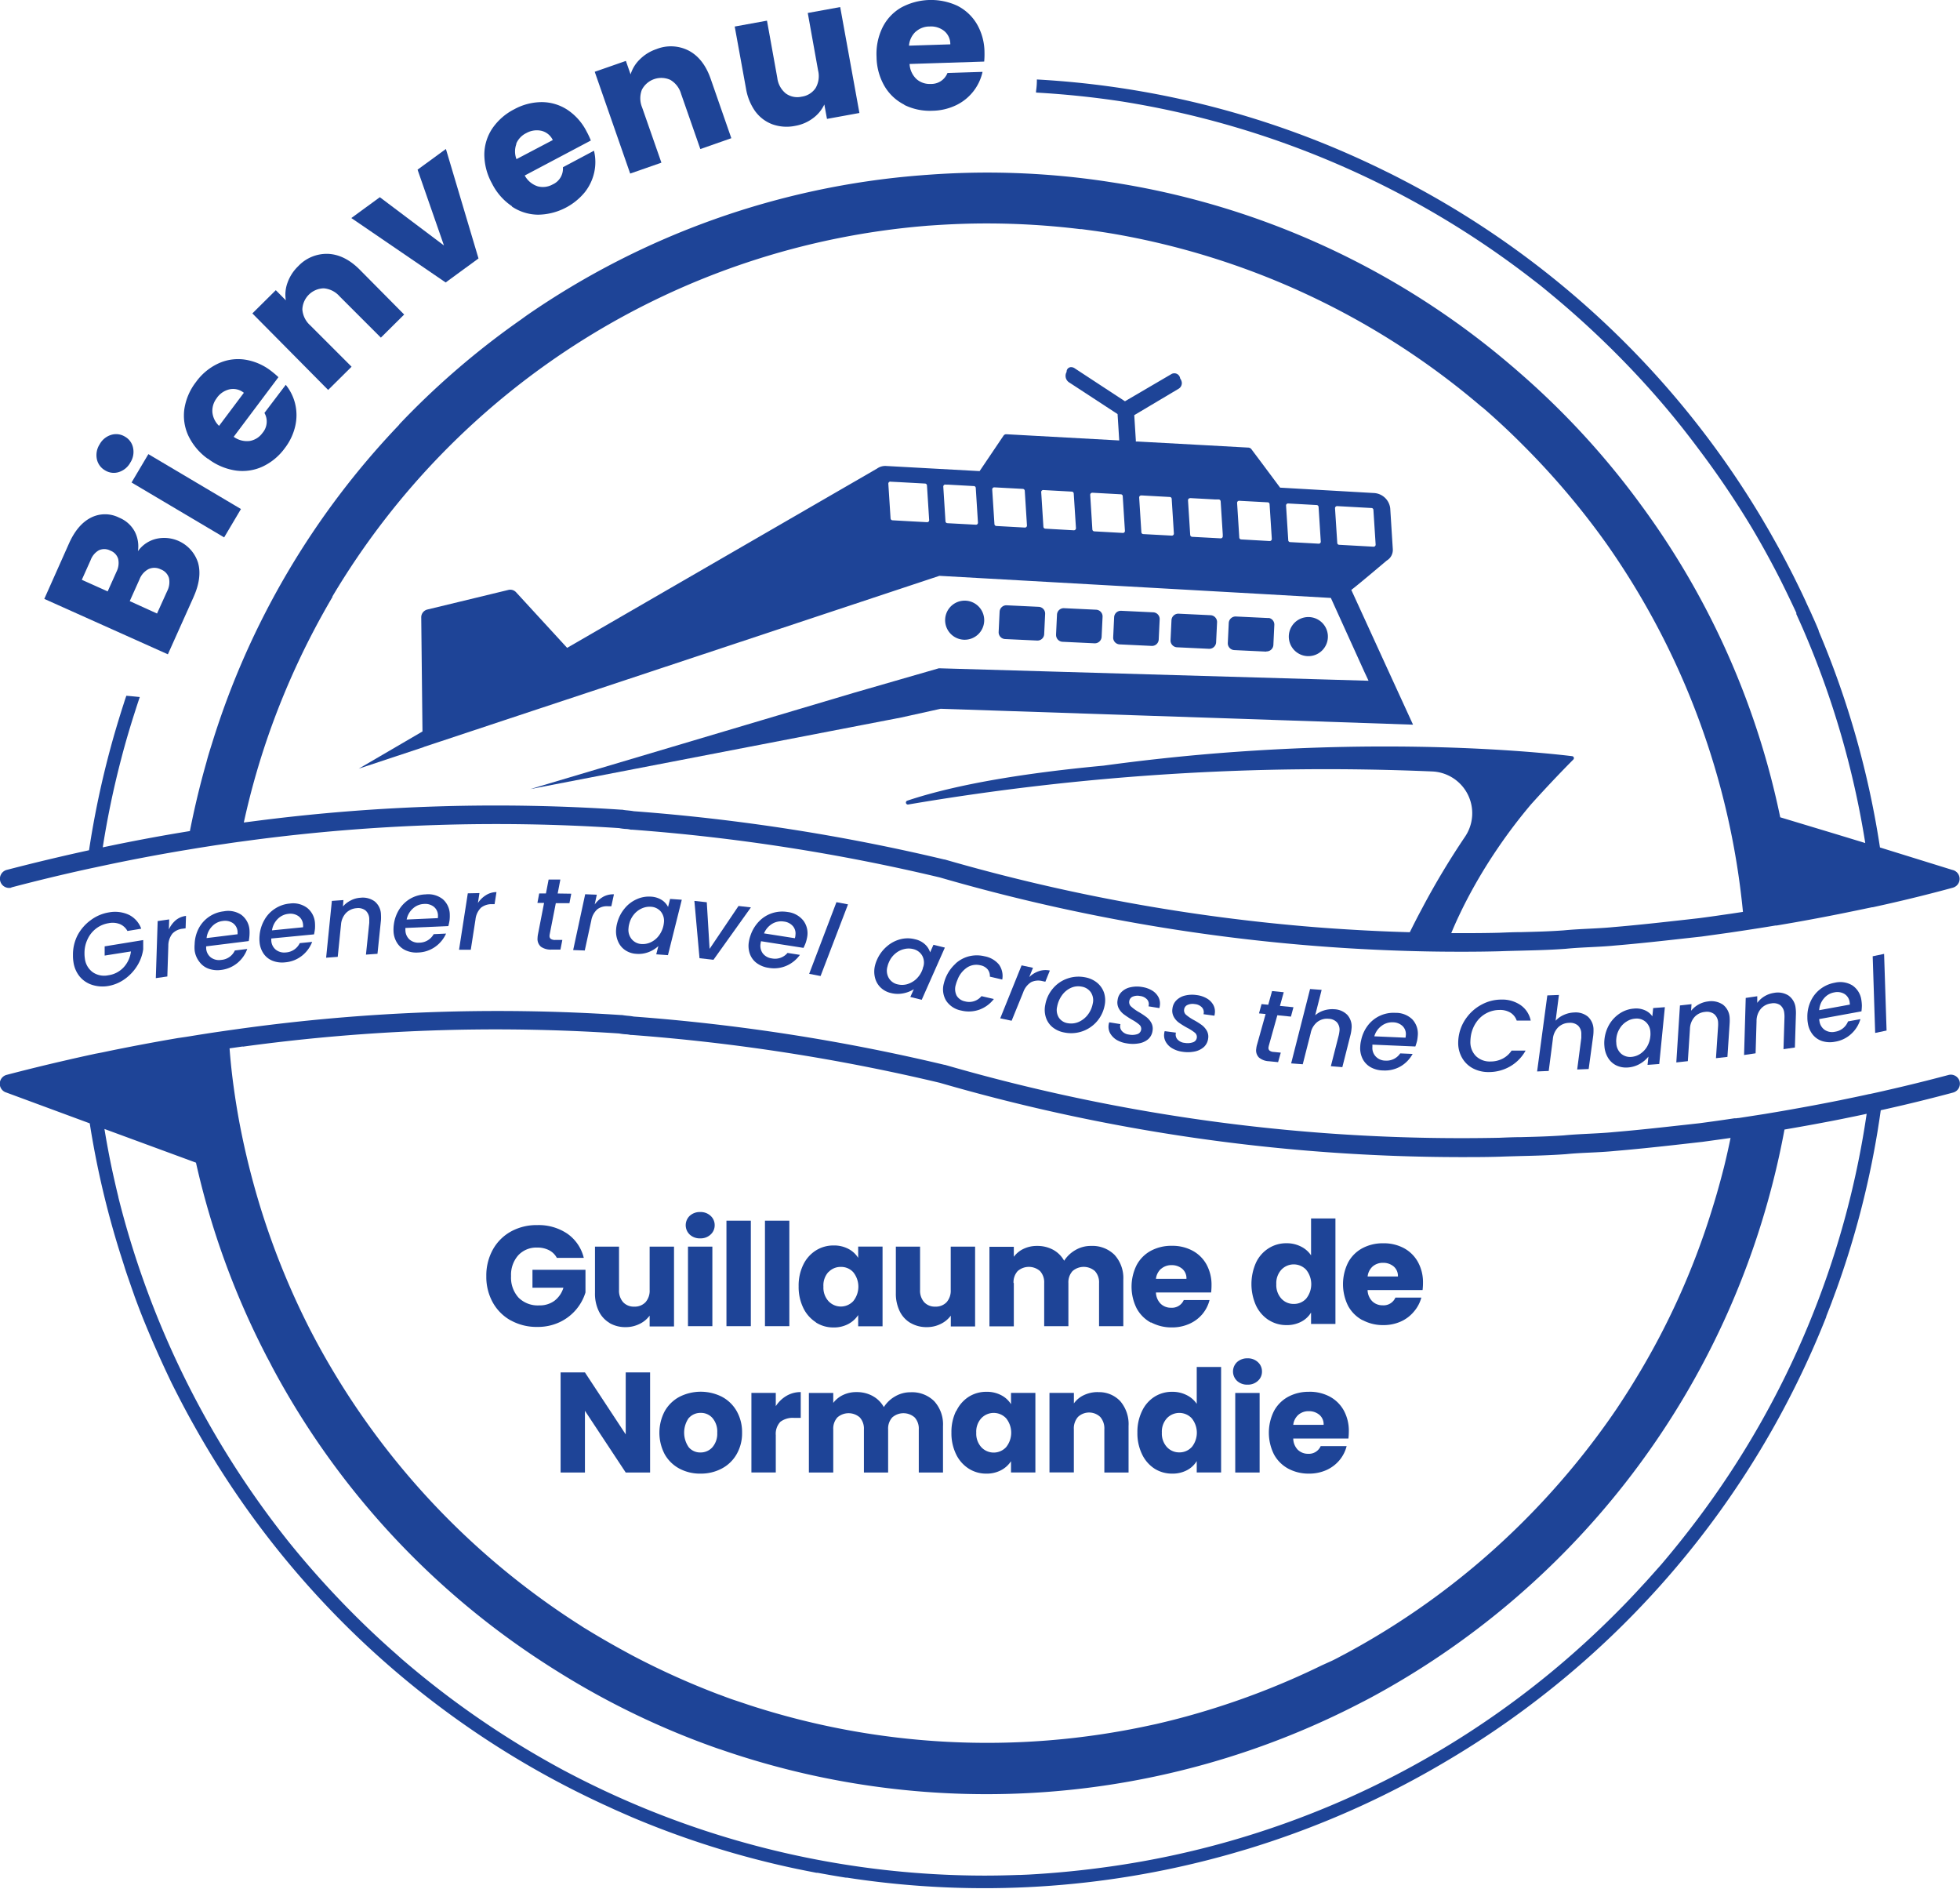 <svg xmlns="http://www.w3.org/2000/svg" viewBox="0 0 474.37 457.07"><defs><style>.cls-1{fill:#1e4497;}.cls-2{fill:#21409a;}</style></defs><title>GdN_Dark</title><g id="Layer_1" data-name="Layer 1"><g id="Layer_1-2" data-name="Layer 1-2"><path class="cls-1" d="M474.29,261.7a2.21,2.21,0,0,0-1.37-1.51,2.14,2.14,0,0,0-1.35-.06c-4.93,1.31-9.91,2.55-15,3.7l-.68.16h0c-1.12.26-2.24.5-3.37.75a.45.45,0,0,0-.11,0l-.8.18c-1.83.4-3.67.78-5.53,1.16l-.69.15-.51.1q-6,1.2-12.25,2.29h0l-1.19.21-1.29.22-3.1.52-4.69.73-1.56.24-.15,0-.46.07-.33,0h-.11c-2.77.42-5.57.81-8.42,1.19l-3.24.36-1.38.15c-5.47.61-10.69,1.18-16.2,1.64h0c-1.92.19-3.94.29-5.9.39s-4.08.2-6.1.4c-3.5.25-6.86.34-10.41.43-1.71,0-3.47.08-5.24.15a449.3,449.3,0,0,1-134.21-17.66l-.11,0a476.36,476.36,0,0,0-75.15-11.67,15.33,15.33,0,0,0-1.55-.2c-.45-.05-.88-.09-1.27-.17l-.14,0h-.15A454.76,454.76,0,0,0,57.64,249l-2.37.33h0l-1.52.22-.69.1c-2.34.34-4.68.71-7,1.09l-1,.16L43,251.2h0l-2.32.4q-6.82,1.2-13.65,2.59l-2.4.5L23,255h0l-.85.19-.48.1-1.82.4h0c-1,.23-2.08.46-3.12.71q-7.58,1.72-15.13,3.7a2.22,2.22,0,0,0-1.58,2.71,2.25,2.25,0,0,0,1.27,1.48l.21.07h0l20.22,7.47A216.42,216.42,0,0,0,29,303c.08.27.17.54.26.81.33,1.06.68,2.11,1,3.17.2.62.41,1.24.62,1.85l.73,2.1c.34,1,.68,1.92,1,2.87.14.36.27.73.41,1.1.47,1.26.95,2.52,1.45,3.77l.09.23q3,7.42,6.44,14.64h0c.23.49.47,1,.71,1.47l.47.94.51,1c1.42,2.79,2.86,5.49,4.28,8a218,218,0,0,0,97.46,90.94l1.51.71.17.08.52.23,2.17,1,1.95.86.48.21,1.67.73a217.08,217.08,0,0,0,40.16,12.57l.94.19,1.39.28,2.2.43.3,0q3.42.64,6.84,1.18l.29,0,2,.3a218.23,218.23,0,0,0,88.68-5.45l1.49-.41,1.3-.37,2.66-.78.78-.23a220.31,220.31,0,0,0,21.55-7.81,216.68,216.68,0,0,0,22.77-11.23l.47-.27c1.05-.6,2.09-1.2,3.13-1.82A218.06,218.06,0,0,0,442,318.65a.56.56,0,0,0,0-.12c.45-1.14.9-2.27,1.33-3.42.09-.26.18-.51.28-.76l.32-.87c.19-.54.4-1.07.59-1.6h0a216.4,216.4,0,0,0,9.78-37.42c.08-.47.16-.93.23-1.4.11-.73.23-1.45.34-2.18s.22-1.48.32-2.22h0l1.24-.28c5.52-1.23,10.93-2.57,16.27-4a2.22,2.22,0,0,0,1.57-2.71Zm-415.5-8.43a451,451,0,0,1,91.05-3.19,15.15,15.15,0,0,0,1.54.2c.45,0,.88.09,1.26.16l.15,0h.14a474.18,474.18,0,0,1,74.53,11.58A454.44,454.44,0,0,0,353.33,280c3.21,0,6.42,0,9.62-.1h0c1.74-.07,3.51-.11,5.2-.16,3.46-.08,7-.18,10.66-.44h.06c1.92-.2,3.94-.3,5.9-.39s4.09-.2,6.11-.4c4.73-.4,9.24-.87,13.86-1.38l3.82-.43,3.26-.37h.05l4.85-.67,1.34-.19.78-.11h0q-.64,3.14-1.39,6.24c-.05.22-.11.44-.16.66s-.12.48-.19.73q-.75,2.94-1.59,5.86-.62,2.13-1.29,4.26h0A181.36,181.36,0,0,1,395.68,334l0,0q-1.18,1.95-2.41,3.85c-.72,1.12-1.44,2.22-2.18,3.32l-.21.3c-.49.73-1,1.45-1.51,2.18a187.33,187.33,0,0,1-20.51,24.35,184.43,184.43,0,0,1-43.36,32.25l-.33.17c-.92.49-1.85,1-2.78,1.44L319.87,403l-.43.21a186.41,186.41,0,0,1-26.12,10.32q-6.39,2-12.85,3.5l-.59.14-1.68.36a185.74,185.74,0,0,1-97.07-5l-.61-.21c-1-.33-2-.67-3-1s-2.24-.81-3.36-1.23l-.27-.09a188.06,188.06,0,0,1-20.74-9.35c-3.73-2-7.36-4.05-10.92-6.23-.48-.3-1-.58-1.43-.89l-.69-.44a185.91,185.91,0,0,1-63.62-68.6c-.44-.83-.88-1.66-1.31-2.49l-.06-.11a185.82,185.82,0,0,1-12-29.43,189.86,189.86,0,0,1-5.15-20.68q-.81-4.33-1.41-8.71c-.43-3.11-.77-6.24-1-9.39l3.18-.45Zm393,16.18a215.06,215.06,0,0,1-40.69,97.82q-4.35,5.81-9,11.27l-.15.17L400,380.9l-1.61,1.8-.93,1q-3.19,3.5-6.55,6.85-6.65,6.65-13.74,12.63c-.91.76-1.81,1.52-2.73,2.26l-.39.32A215,215,0,0,1,269,451.62q-10.1,1.45-20.18,2l-1.89.08-.38,0c-2.75.1-5.51.16-8.28.16a217,217,0,0,1-101.45-25.27l-.14-.07-1.13-.61a219.13,219.13,0,0,1-26.67-17.1q-5.56-4.17-10.8-8.64l-.89-.76L96,400.34q-5.33-4.66-10.38-9.72a221.87,221.87,0,0,1-15.55-17.28,219.07,219.07,0,0,1-41.42-83.6s0-.06,0-.09c-.32-1.27-.61-2.54-.9-3.81s-.61-2.71-.89-4.07c-.58-2.83-1.11-5.7-1.58-8.58h0l16.31,6,5.84,2.15a193.89,193.89,0,0,0,16.74,46.18c.07.12.13.25.19.38.48.92,1,1.84,1.45,2.76a194.17,194.17,0,0,0,65.91,71.75c1,.65,2,1.29,3,1.91l0,0a193.42,193.42,0,0,0,39.39,18.93l.06,0,1.18.41a196.7,196.7,0,0,0,154-11.61l1-.51,1.42-.75A196.67,196.67,0,0,0,429,286.42q1.67-6.5,2.89-13.09h0l.51-.09c2.31-.4,4.59-.8,6.86-1.22l3.3-.62c1.85-.35,3.68-.72,5.51-1.1,1.15-.23,2.29-.47,3.43-.72l.32-.07h0Z"/><path class="cls-1" d="M2.79,214.73q9.07-2.39,18.17-4.39l1.2-.26,1-.21,1.11-.24h0l3.22-.68q6.54-1.35,13.09-2.51c1.54-.27,3.09-.54,4.63-.79h0l2.71-.45,2.47-.39,1.86-.29,2.21-.32c1.21-.18,2.42-.36,3.64-.52h0l3.28-.44a451.33,451.33,0,0,1,88.48-2.85,12.77,12.77,0,0,0,1.54.2c.45,0,.88.09,1.26.17l.15,0,.14,0a472.14,472.14,0,0,1,74.53,11.57A454.81,454.81,0,0,0,344.14,230.2c3.05.07,6.12.1,9.17.1h.94q4.35,0,8.69-.11h0c1.74-.07,3.5-.11,5.2-.15,3.46-.09,7-.17,10.66-.44h.06c1.92-.2,3.94-.3,5.9-.4s4.09-.2,6.11-.4c6-.5,11.68-1.14,17.67-1.81l3.27-.36h0l5.75-.8.86-.12,3.75-.56c2.55-.39,5.08-.78,7.57-1.2l.27,0,.35-.06,2.28-.39,1.74-.3q7.06-1.25,13.88-2.66c1.62-.33,3.23-.67,4.82-1l.17,0h0l3.28-.73h0q8.17-1.84,16.1-4l.2-.07a2.21,2.21,0,0,0-.33-4.24L455,205.07a217.77,217.77,0,0,0-14.83-52.36s0,0,0-.05a.3.3,0,0,1,0-.1c-.5-1.19-1-2.37-1.55-3.55-.06-.13-.11-.27-.17-.4-.47-1.06-1-2.11-1.45-3.16-.2-.42-.4-.84-.59-1.26-.4-.85-.81-1.69-1.22-2.53l-.83-1.68c-.18-.36-.35-.72-.54-1.08-.08-.15-.16-.3-.23-.45-.61-1.19-1.23-2.39-1.86-3.57l-.53-1c-.62-1.16-1.27-2.31-1.91-3.45q-1.18-2.12-2.42-4.2l-.15-.27a218,218,0,0,0-84.83-81.16l-.9-.48-2.11-1.1q-1.56-.81-3.15-1.59l-.23-.11q-5.84-2.89-11.87-5.45a216.57,216.57,0,0,0-54-15h0q-9.27-1.32-18.68-1.84a18.36,18.36,0,0,1-.2,2.83l0,.25,0,.09q10.54.59,20.88,2.17A218.3,218.3,0,0,1,371,67.68l1.3,1c.83.65,1.64,1.32,2.46,2q8.37,6.87,16.13,14.62c5.16,5.16,10,10.49,14.54,16.06l1.44,1.79q2.14,2.7,4.2,5.46l0,0A218.22,218.22,0,0,1,424,127.74q3.66,6.17,6.93,12.62,2,4,3.88,8.06l-.1.08c.58,1.26,1.12,2.49,1.6,3.57A214.94,214.94,0,0,1,451.44,204h0l-1.8-.55-5.52-1.68-13.26-4h0a193.5,193.5,0,0,0-32-73.24l-1.2-1.67-.11-.14a193.47,193.47,0,0,0-29.65-32.42l-1.32-1.15-.79-.67a194.32,194.32,0,0,0-96.68-44.36l-1.29-.2h0a194.08,194.08,0,0,0-43.7-1.59h-.07l-1.26.1a194.33,194.33,0,0,0-95.39,33.95l-1.38,1,0,0a194.33,194.33,0,0,0-26,21.83q-1.74,1.74-3.43,3.53l.06,0a194.81,194.81,0,0,0-45.29,77c-.49,1.57-1,3.14-1.4,4.71h0q-2.35,8.25-4,16.65h0c-1.82.3-3.65.6-5.47.92-4,.7-7.94,1.45-11.91,2.25l-3.71.77h0a215.6,215.6,0,0,1,4.47-21.42c1-3.89,2.17-7.81,3.41-11.66l.34-1.07.12-.36c.2-.62.41-1.24.62-1.86-1.08-.11-2.17-.22-3.25-.31-.18.51-.35,1-.52,1.55-.1.33-.21.66-.32,1s-.24.73-.35,1.1c-.94,3-1.81,5.92-2.57,8.73a221.26,221.26,0,0,0-5.27,25q-10,2.18-20,4.78a2.22,2.22,0,0,0,1.13,4.29ZM59,199.08a183,183,0,0,1,6.83-23.61q2.85-7.83,6.44-15.49c1.19-2.55,2.46-5.09,3.78-7.6q1.08-2.06,2.21-4.08c.73-1.31,1.48-2.62,2.24-3.91l-.08,0A184.68,184.68,0,0,1,223.91,54.67l.55-.05,1.93-.13c4.1-.27,8.23-.42,12.39-.42a187.67,187.67,0,0,1,22.69,1.38l.34,0,3.49.47c1,.15,2.08.31,3.11.48l.62.1A185.76,185.76,0,0,1,357,97.1l1.72,1.45.05,0q5.16,4.45,10,9.33a186.9,186.9,0,0,1,20,23.63,186.15,186.15,0,0,1,33.07,89.15h0l-2.91.44-2.17.31c-1.8.27-3.63.52-5.46.76l-3.26.37c-6,.67-11.6,1.3-17.56,1.8h0c-1.92.19-3.94.29-5.9.39s-4.08.2-6.09.4c-3.51.26-6.86.34-10.41.43-1.71,0-3.47.08-5.24.15q-3.3.08-6.6.09h-5q.88-2.13,1.85-4.17c.63-1.34,1.28-2.66,1.95-3.94a123.32,123.32,0,0,1,7.51-12.52c2.72-4,5.46-7.53,8-10.53,4.86-5.4,8.73-9.33,10.24-10.85a.48.48,0,0,0-.28-.81c-5.21-.64-31.09-3.48-67.71-1.84-5.79.26-11.85.63-18.13,1.13-8.78.71-18,1.69-27.58,3-18.21,1.7-35.23,4.36-47.54,8.49a.48.48,0,0,0,.24.92,602.23,602.23,0,0,1,126.89-8,10.12,10.12,0,0,1,7.88,15.81,1.3,1.3,0,0,1-.1.15,189.5,189.5,0,0,0-9.93,16.51l-1.26,2.37c-.73,1.4-1.41,2.75-2.06,4.06q-7-.19-13.93-.61-4.53-.26-9.06-.62a453,453,0,0,1-89.57-16.37l-.11,0a478.59,478.59,0,0,0-75.15-11.68c-.55-.1-1.05-.15-1.55-.2a11,11,0,0,1-1.26-.17l-.15,0h-.14a453.37,453.37,0,0,0-87.39,2.6l-3.88.5h0Z"/><path class="cls-1" d="M292.61,157a1.66,1.66,0,0,0,1.72-1.56l.23-4.85a1.65,1.65,0,0,0-1.56-1.72l-7.75-.37a1.66,1.66,0,0,0-1.72,1.56l-.23,4.85a1.65,1.65,0,0,0,1.56,1.72Z"/><path class="cls-1" d="M306.47,157.63a1.65,1.65,0,0,0,1.72-1.56l.16-3.44h0l.07-1.41a1.63,1.63,0,0,0-1.25-1.67,1.55,1.55,0,0,0-.31,0l-7.75-.37a1.66,1.66,0,0,0-1.72,1.56l-.23,4.85a1.65,1.65,0,0,0,1.56,1.72l7.75.37Z"/><path class="cls-1" d="M269.42,154.21l.23-4.85a1.63,1.63,0,0,1,1.71-1.56l7.75.37a1.63,1.63,0,0,1,1.56,1.71l-.23,4.86a1.63,1.63,0,0,1-1.71,1.56l-7.75-.37A1.64,1.64,0,0,1,269.42,154.21Z"/><path class="cls-1" d="M255.59,153.58l.23-4.85a1.63,1.63,0,0,1,1.72-1.56l7.75.37a1.63,1.63,0,0,1,1.56,1.71l-.23,4.86a1.65,1.65,0,0,1-1.72,1.56l-7.74-.37a1.64,1.64,0,0,1-1.56-1.72Z"/><path class="cls-1" d="M241.7,152.89l.23-4.85a1.64,1.64,0,0,1,1.71-1.57l7.75.37a1.64,1.64,0,0,1,1.56,1.72l-.23,4.85A1.62,1.62,0,0,1,251,155l-7.75-.36A1.64,1.64,0,0,1,241.7,152.89Z"/><path class="cls-1" d="M238.2,150.3a4.73,4.73,0,1,0-4.95,4.5A4.73,4.73,0,0,0,238.2,150.3Z"/><path class="cls-1" d="M316.43,158.77a4.73,4.73,0,1,0-4.26-3.22A4.72,4.72,0,0,0,316.43,158.77Z"/><path class="cls-1" d="M102.54,180.76l26.58-8.82,16-5.3,82.24-27.3,77.26,4.35,17.48,1,2.79,6.15,5.33,11.75,1,2.14-8.89-.26-95.1-2.76-20.48,5.91-78.44,23.33,89.81-17.33h0l9.54-2.11,4,.13,45,1.51h0l36,1.21,29.33,1h0l-6.42-14-5.77-12.61-2.75-6c1.48-1.11,6.59-5.43,8.57-7.1a3.22,3.22,0,0,0,.79-.67h0a3,3,0,0,0,.68-2.15l-.62-9.83a4.19,4.19,0,0,0-4-3.7L309.82,118l-4.68-6.28-2.25-3a1,1,0,0,0-.77-.41L292,107.75l-16.68-.91-.42,0,0-.3-.38-6.08,10.72-6.38a1.6,1.6,0,0,0,.79-1.49,2,2,0,0,0-.4-1,1.42,1.42,0,0,0-2.05-1.11L272.27,97.1l-12.2-8a1.45,1.45,0,0,0-.72-.25,1.08,1.08,0,0,0-1.2,1.14,1.9,1.9,0,0,0,.71,2.61l11.62,7.6.22,3.45.18,2.93-27.28-1.5a.78.78,0,0,0-.72.34L237.09,114l-22.58-1.24a3.44,3.44,0,0,0-2.25.63l-75,43.38-4.35-4.74-8-8.71a1.91,1.91,0,0,0-1.86-.57l-11.77,2.85-7.87,1.9a1.94,1.94,0,0,0-1.46,1.88l.08,7.45.22,20.17L86.83,186l15.71-5.21Zm221.09-58.29,8.31.46a.47.47,0,0,1,.46.46l.54,8.38a.49.49,0,0,1-.52.52l-8.31-.46a.47.47,0,0,1-.46-.46l-.54-8.37A.5.5,0,0,1,323.63,122.47Zm-11.85-.64,6.89.38a.49.49,0,0,1,.46.46l.53,8.37a.48.48,0,0,1-.52.52l-6.89-.38a.47.47,0,0,1-.46-.46l-.53-8.37a.48.48,0,0,1,.52-.52Zm-11.85-.65,6.88.37a.47.47,0,0,1,.46.46l.54,8.39a.5.5,0,0,1-.52.52l-6.89-.39a.48.48,0,0,1-.46-.46l-.53-8.37A.49.49,0,0,1,299.93,121.18Zm-11.85-.65,6.06.33.83,0a.49.49,0,0,1,.46.46l.51,8h0l0,.43a.49.49,0,0,1-.52.52l-6.89-.37a.51.51,0,0,1-.47-.46l-.53-8.36a.5.5,0,0,1,.52-.53Zm-11.85-.65,6.89.38a.47.47,0,0,1,.46.45l.53,8.38a.49.49,0,0,1-.52.52l-6.89-.37a.48.48,0,0,1-.46-.46l-.53-8.37a.48.48,0,0,1,.51-.52Zm-11.85-.65,6.89.38a.47.47,0,0,1,.46.46l.53,8.37a.48.48,0,0,1-.52.52l-6.89-.38a.5.5,0,0,1-.47-.46l-.52-8.36a.49.49,0,0,1,.52-.52Zm-11.86-.65,6.89.38a.49.49,0,0,1,.46.46l.54,8.37a.5.5,0,0,1-.52.53l-6.89-.39a.49.49,0,0,1-.47-.46L252,119.1a.48.48,0,0,1,.52-.52Zm-11.85-.65,6.88.37a.5.5,0,0,1,.47.46l.53,8.38a.49.49,0,0,1-.52.52l-6.89-.38a.49.49,0,0,1-.46-.46l-.54-8.37a.5.5,0,0,1,.52-.52Zm-11.85-.65.76,0,6.12.34a.47.47,0,0,1,.46.46l.53,8.37a.48.48,0,0,1-.52.52l-6.88-.37a.49.49,0,0,1-.46-.46l-.08-1.27-.45-7.1a.49.49,0,0,1,.52-.52Zm-13.28-.72,2.35.12,6,.33a.49.49,0,0,1,.46.46l.53,8.37a.48.48,0,0,1-.52.52l-3.54-.19L216,125.9a.49.49,0,0,1-.46-.46l-.54-8.38a.49.49,0,0,1,.52-.52Z"/><path class="cls-1" d="M46.85,144.45c1.4-3.12,1.76-5.89,1.08-8.29a8.6,8.6,0,0,0-10.1-5.78,7.6,7.6,0,0,0-4.45,3,7.78,7.78,0,0,0-.78-4.77,7.49,7.49,0,0,0-3.77-3.35,7.54,7.54,0,0,0-6.82,0q-3.24,1.64-5.29,6.2l-6,13.46,29.91,13.41,6.25-13.93ZM28.2,138.34l-2.14,4.77L19.8,140.3l2.14-4.77a4.52,4.52,0,0,1,2-2.38,3.15,3.15,0,0,1,2.77.09,3.1,3.1,0,0,1,1.89,2A4.65,4.65,0,0,1,28.2,138.34ZM38,148.46l-6.6-3,2.37-5.28a4.69,4.69,0,0,1,2.18-2.47,3.38,3.38,0,0,1,2.94.06,3.26,3.26,0,0,1,2,2.08,4.76,4.76,0,0,1-.44,3.21L38,148.47Z"/><path class="cls-1" d="M25.43,113.82a4,4,0,0,0,3.31.42,4.83,4.83,0,0,0,2.81-2.32,4.75,4.75,0,0,0,.66-3.54,4,4,0,0,0-1.95-2.71,4.09,4.09,0,0,0-3.35-.44,4.77,4.77,0,0,0-2.79,2.28,4.83,4.83,0,0,0-.68,3.58A4.09,4.09,0,0,0,25.43,113.82Z"/><rect class="cls-1" x="41.08" y="106.94" width="7.98" height="26.05" transform="translate(-81.1 97.56) rotate(-59.34)"/><path class="cls-1" d="M50.26,110.94A14.52,14.52,0,0,0,57,113.85a11.62,11.62,0,0,0,6.54-.94,14,14,0,0,0,5.4-4.48,13.77,13.77,0,0,0,2.51-5.3,11.78,11.78,0,0,0,0-5.35,11.63,11.63,0,0,0-2.29-4.66L64,99.92a4.21,4.21,0,0,1-.47,4.84,4.77,4.77,0,0,1-3.06,1.94,5.44,5.44,0,0,1-3.91-1L67.39,91.27a21.66,21.66,0,0,0-1.78-1.51A13.72,13.72,0,0,0,59.12,87a11.36,11.36,0,0,0-6.38,1,13.87,13.87,0,0,0-5.3,4.43,14.18,14.18,0,0,0-2.81,6.47,11.56,11.56,0,0,0,.95,6.52,14.55,14.55,0,0,0,4.69,5.58Zm2.23-14.66a5.13,5.13,0,0,1,3.07-2.07,4.13,4.13,0,0,1,3.46.84l-6,8A5.19,5.19,0,0,1,51.4,99.7a5,5,0,0,1,1.1-3.41Z"/><path class="cls-1" d="M85.08,88.73l-10-10a5.73,5.73,0,0,1-1.9-3.84,5.3,5.3,0,0,1,5.18-5.12,5.71,5.71,0,0,1,3.82,1.93l10,10,5.64-5.59L87.11,65.3c-2.43-2.46-5-3.74-7.67-3.87a9.47,9.47,0,0,0-7.28,3,10.3,10.3,0,0,0-2.58,4,8.39,8.39,0,0,0-.4,4.24l-2.43-2.45-5.67,5.62L79.42,94.36l5.67-5.62Z"/><polygon class="cls-1" points="115.81 62.54 107.92 36.05 101.06 41.06 107.45 59.4 91.93 47.72 85.03 52.76 107.86 68.35 115.81 62.54"/><path class="cls-1" d="M123.92,50a11.55,11.55,0,0,0,6.31,1.95,14.9,14.9,0,0,0,11.32-5.45,11.9,11.9,0,0,0,2.28-4.84,11.66,11.66,0,0,0-.07-5.19l-7.52,4a4.2,4.2,0,0,1-2.5,4.17,4.83,4.83,0,0,1-3.59.45A5.47,5.47,0,0,1,127,42.47L143,34a19,19,0,0,0-1-2.13,13.81,13.81,0,0,0-4.67-5.3,11.37,11.37,0,0,0-6.18-1.86,14,14,0,0,0-6.69,1.73,14.24,14.24,0,0,0-5.31,4.65,11.46,11.46,0,0,0-1.93,6.3,14.55,14.55,0,0,0,1.85,7,14.33,14.33,0,0,0,4.8,5.49Zm1-15.18a5,5,0,0,1,2.45-2.61,5.17,5.17,0,0,1,3.66-.56,4.12,4.12,0,0,1,2.76,2.24L125,38.51a5.16,5.16,0,0,1,0-3.73Z"/><path class="cls-1" d="M160.07,39.34,155.41,26a5.76,5.76,0,0,1-.06-4.28,5.29,5.29,0,0,1,6.87-2.4,5.72,5.72,0,0,1,2.62,3.39l4.66,13.36L177,33.44l-5-14.37q-1.71-4.89-5.26-6.79a9.43,9.43,0,0,0-7.88-.39,10.32,10.32,0,0,0-4,2.47A8.47,8.47,0,0,0,152.62,18l-1.14-3.26-7.54,2.63L152.52,42l7.54-2.63Z"/><path class="cls-1" d="M182.84,27A9,9,0,0,0,187,30.1a10.27,10.27,0,0,0,5.43.36,10,10,0,0,0,4.34-1.86,8.73,8.73,0,0,0,2.74-3.32l.64,3.49L208,27.34,203.35,1.71,195.5,3.14,198,17.06a5.75,5.75,0,0,1-.6,4.24,4.83,4.83,0,0,1-3.37,2.09,4.74,4.74,0,0,1-3.84-.77,5.72,5.72,0,0,1-2.06-3.75L185.63,5l-7.81,1.42,2.73,15a13.26,13.26,0,0,0,2.3,5.61Z"/><path class="cls-1" d="M218.85,25.38a14,14,0,0,0,6.87,1.42,13.74,13.74,0,0,0,5.7-1.35,11.74,11.74,0,0,0,6.38-8.06l-8.49.27a4.19,4.19,0,0,1-4.07,2.65,4.79,4.79,0,0,1-3.42-1.17,5.4,5.4,0,0,1-1.68-3.66l18.06-.58a20.73,20.73,0,0,0,.07-2.34,13.72,13.72,0,0,0-1.88-6.81,11.5,11.5,0,0,0-4.74-4.38,15.15,15.15,0,0,0-13.58.48,11.42,11.42,0,0,0-4.49,4.82,14.55,14.55,0,0,0-1.43,7.15,14.4,14.4,0,0,0,1.91,7,11.6,11.6,0,0,0,4.82,4.52Zm2.77-17.7A5,5,0,0,1,225,6.41a5.13,5.13,0,0,1,3.54,1.1A4.12,4.12,0,0,1,230,10.73l-10,.32a5.2,5.2,0,0,1,1.6-3.37Z"/><polygon class="cls-1" points="151.44 347.1 141.57 332.1 135.68 332.1 135.68 356.32 141.57 356.32 141.57 341.38 151.44 356.32 157.34 356.32 157.34 332.1 151.44 332.1 151.44 347.1"/><path class="cls-1" d="M160.89,341.46a11.19,11.19,0,0,0,0,10.47,8.92,8.92,0,0,0,3.55,3.45,10.57,10.57,0,0,0,5.09,1.21,10.75,10.75,0,0,0,5.12-1.21,8.89,8.89,0,0,0,3.62-3.47,10.09,10.09,0,0,0,1.33-5.23,10.28,10.28,0,0,0-1.31-5.23,8.94,8.94,0,0,0-3.59-3.47,11.37,11.37,0,0,0-10.21,0,8.88,8.88,0,0,0-3.59,3.47Zm5.84,1.66a3.73,3.73,0,0,1,2.86-1.23,3.68,3.68,0,0,1,2.84,1.24,5,5,0,0,1,1.16,3.55,5,5,0,0,1-1.19,3.55,3.82,3.82,0,0,1-2.88,1.24,3.62,3.62,0,0,1-2.81-1.24,6.17,6.17,0,0,1,0-7.12Z"/><path class="cls-1" d="M187.77,347.38a4.23,4.23,0,0,1,1.1-3.33,5,5,0,0,1,3.31-.95h1.62v-6.24a6.69,6.69,0,0,0-3.45.91,7.73,7.73,0,0,0-2.59,2.5v-3.21h-5.9v19.25h5.9v-8.93Z"/><path class="cls-1" d="M211.18,337.79a8,8,0,0,0-3.88-.93,7.42,7.42,0,0,0-3.28.71,6.33,6.33,0,0,0-2.35,1.91v-2.41h-5.9v19.25h5.9V345.87a4,4,0,0,1,1-2.88,4.11,4.11,0,0,1,5.42,0,4,4,0,0,1,1,2.88v10.45h5.86V345.87a4,4,0,0,1,1-2.88,4.11,4.11,0,0,1,5.42,0,4,4,0,0,1,1,2.88v10.45h5.86V345.07a8.3,8.3,0,0,0-2.12-6,7.6,7.6,0,0,0-5.71-2.17,7.32,7.32,0,0,0-3.76,1,7.81,7.81,0,0,0-2.73,2.59,6.76,6.76,0,0,0-2.67-2.66Z"/><path class="cls-1" d="M231.39,341.45a11.48,11.48,0,0,0-1.12,5.21,11.6,11.6,0,0,0,1.12,5.23,8.45,8.45,0,0,0,3.05,3.48,7.79,7.79,0,0,0,4.28,1.22,7.41,7.41,0,0,0,3.57-.83,6.48,6.48,0,0,0,2.4-2.17v2.72h5.9V337.06h-5.9v2.73a6.05,6.05,0,0,0-2.36-2.17,7.41,7.41,0,0,0-3.57-.83,7.9,7.9,0,0,0-4.31,1.21,8.3,8.3,0,0,0-3,3.45Zm6.11,1.74a4.13,4.13,0,0,1,6,0,5.57,5.57,0,0,1,0,7,4.1,4.1,0,0,1-6,0,4.86,4.86,0,0,1-1.22-3.5A4.8,4.8,0,0,1,237.5,343.19Z"/><path class="cls-1" d="M265.74,336.86a7.77,7.77,0,0,0-3.42.74,6.14,6.14,0,0,0-2.41,2v-2.55H254v19.25h5.9V345.87a4.2,4.2,0,0,1,1-3,3.92,3.92,0,0,1,5.38,0,4.2,4.2,0,0,1,1,3v10.45h5.86V345.07a8.53,8.53,0,0,0-2-6,7,7,0,0,0-5.4-2.19Z"/><path class="cls-1" d="M289.65,339.72a6.3,6.3,0,0,0-2.47-2.14,7.57,7.57,0,0,0-3.47-.79A7.9,7.9,0,0,0,279.4,338a8.23,8.23,0,0,0-3,3.45,11.48,11.48,0,0,0-1.12,5.21,11.6,11.6,0,0,0,1.12,5.23,8.45,8.45,0,0,0,3,3.48,7.87,7.87,0,0,0,4.31,1.22,7.41,7.41,0,0,0,3.57-.83,6,6,0,0,0,2.36-2.21v2.76h5.9V330.78h-5.9v8.93Zm-1.23,10.45a4,4,0,0,1-3,1.28,4,4,0,0,1-3-1.29,4.86,4.86,0,0,1-1.22-3.5,4.8,4.8,0,0,1,1.22-3.47,4.13,4.13,0,0,1,6,0,5.54,5.54,0,0,1,0,7Z"/><path class="cls-1" d="M301.93,335.06a3.51,3.51,0,0,0,2.5-.91,2.94,2.94,0,0,0,1-2.26,3,3,0,0,0-1-2.29,3.53,3.53,0,0,0-2.5-.91,3.63,3.63,0,0,0-2.53.91,3.13,3.13,0,0,0,0,4.55A3.56,3.56,0,0,0,301.93,335.06Z"/><rect class="cls-1" x="298.96" y="337.07" width="5.9" height="19.25"/><path class="cls-1" d="M316.83,336.79a10.33,10.33,0,0,0-5.07,1.21,8.5,8.5,0,0,0-3.43,3.45,11.73,11.73,0,0,0,0,10.48,8.55,8.55,0,0,0,3.45,3.45,10.38,10.38,0,0,0,5,1.21,10.2,10.2,0,0,0,4.24-.86,8.86,8.86,0,0,0,3.16-2.38,8.55,8.55,0,0,0,1.74-3.42h-6.28a3.11,3.11,0,0,1-3.07,1.86,3.54,3.54,0,0,1-2.5-1A4,4,0,0,1,313,348.1h13.35a14.82,14.82,0,0,0,.1-1.73,10.23,10.23,0,0,0-1.22-5.07,8.5,8.5,0,0,0-3.4-3.35,10.33,10.33,0,0,0-5-1.17Zm-3.83,8a3.8,3.8,0,0,1,1.26-2.45,3.76,3.76,0,0,1,2.5-.86,3.89,3.89,0,0,1,2.59.9,3,3,0,0,1,1,2.41H313Z"/><path class="cls-1" d="M123.64,319.52a12.86,12.86,0,0,0,6.4,1.57,12.35,12.35,0,0,0,5.45-1.17,11.75,11.75,0,0,0,6.21-7.17v-5.49H128.87v4.35h7.49a6.22,6.22,0,0,1-2.19,3.17,6,6,0,0,1-3.67,1.1,6.58,6.58,0,0,1-5-1.88,7.2,7.2,0,0,1-1.81-5.23,7.09,7.09,0,0,1,1.73-5,5.94,5.94,0,0,1,4.59-1.88,6.09,6.09,0,0,1,2.88.64,4.42,4.42,0,0,1,1.88,1.85h6.52a10,10,0,0,0-3.95-5.83,12.41,12.41,0,0,0-7.33-2.1,12.76,12.76,0,0,0-6.38,1.57,11.2,11.2,0,0,0-4.36,4.38,12.89,12.89,0,0,0-1.57,6.4,12.76,12.76,0,0,0,1.57,6.38,11.2,11.2,0,0,0,4.38,4.36Z"/><path class="cls-1" d="M147.5,320.14a7.58,7.58,0,0,0,3.9,1,7.43,7.43,0,0,0,3.4-.78,6.54,6.54,0,0,0,2.43-2v2.62h5.9V301.66h-5.9v10.45a4.2,4.2,0,0,1-1,3,3.57,3.57,0,0,1-2.72,1.07,3.49,3.49,0,0,1-2.69-1.07,4.2,4.2,0,0,1-1-3V301.66H144v11.25a9.68,9.68,0,0,0,.93,4.38,6.65,6.65,0,0,0,2.62,2.85Z"/><path class="cls-1" d="M169.47,299.66a3.51,3.51,0,0,0,2.5-.91,3,3,0,0,0,1-2.26,3,3,0,0,0-1-2.29,3.53,3.53,0,0,0-2.5-.91,3.59,3.59,0,0,0-2.53.91,3.13,3.13,0,0,0,0,4.55A3.56,3.56,0,0,0,169.47,299.66Z"/><rect class="cls-1" x="166.51" y="301.66" width="5.9" height="19.25"/><rect class="cls-1" x="175.82" y="295.38" width="5.9" height="25.53"/><rect class="cls-1" x="185.14" y="295.38" width="5.9" height="25.53"/><path class="cls-1" d="M197.45,320a7.79,7.79,0,0,0,4.28,1.22,7.41,7.41,0,0,0,3.57-.83,6.48,6.48,0,0,0,2.4-2.17v2.72h5.9V301.65h-5.9v2.73a6.05,6.05,0,0,0-2.36-2.17,7.41,7.41,0,0,0-3.57-.83,7.92,7.92,0,0,0-4.31,1.21,8.36,8.36,0,0,0-3.05,3.45,11.45,11.45,0,0,0-1.12,5.21,11.6,11.6,0,0,0,1.12,5.23,8.45,8.45,0,0,0,3.05,3.48Zm3.06-12.17a4,4,0,0,1,3-1.26,3.94,3.94,0,0,1,3,1.28,5.57,5.57,0,0,1,0,7,4.1,4.1,0,0,1-6,0,4.86,4.86,0,0,1-1.22-3.5A4.8,4.8,0,0,1,200.51,307.79Z"/><path class="cls-1" d="M220.39,320.14a7.58,7.58,0,0,0,3.9,1,7.4,7.4,0,0,0,3.4-.78,6.54,6.54,0,0,0,2.43-2v2.62H236V301.66h-5.9v10.45a4.2,4.2,0,0,1-1,3,3.58,3.58,0,0,1-2.73,1.07,3.49,3.49,0,0,1-2.69-1.07,4.2,4.2,0,0,1-1-3V301.66h-5.86v11.25a9.68,9.68,0,0,0,.93,4.38,6.65,6.65,0,0,0,2.62,2.85Z"/><path class="cls-1" d="M245.3,310.46a4,4,0,0,1,1-2.88,4.11,4.11,0,0,1,5.42,0,4,4,0,0,1,1,2.88v10.45h5.86V310.46a4,4,0,0,1,1-2.88,4.11,4.11,0,0,1,5.42,0,4,4,0,0,1,1,2.88v10.45h5.87V309.66a8.3,8.3,0,0,0-2.12-6,7.6,7.6,0,0,0-5.71-2.17,7.32,7.32,0,0,0-3.76,1,7.81,7.81,0,0,0-2.73,2.59,6.7,6.7,0,0,0-2.67-2.66,8,8,0,0,0-3.88-.93,7.42,7.42,0,0,0-3.28.71,6.26,6.26,0,0,0-2.35,1.92v-2.42h-5.9v19.25h5.9V310.46Z"/><path class="cls-1" d="M278.6,320a10.38,10.38,0,0,0,5,1.21,10.2,10.2,0,0,0,4.24-.86A8.75,8.75,0,0,0,291,318a8.58,8.58,0,0,0,1.74-3.41H286.5a3.11,3.11,0,0,1-3.07,1.86,3.54,3.54,0,0,1-2.5-.95,4,4,0,0,1-1.16-2.74h13.35a14.78,14.78,0,0,0,.1-1.72,10.23,10.23,0,0,0-1.22-5.07,8.41,8.41,0,0,0-3.4-3.34,10.31,10.31,0,0,0-5-1.17,10.44,10.44,0,0,0-5.07,1.21,8.44,8.44,0,0,0-3.43,3.45,11.73,11.73,0,0,0,0,10.48,8.55,8.55,0,0,0,3.45,3.45Zm2.46-13a3.76,3.76,0,0,1,2.5-.86,3.89,3.89,0,0,1,2.59.9,3,3,0,0,1,1,2.41h-7.38a3.8,3.8,0,0,1,1.26-2.45Z"/><path class="cls-1" d="M307.07,319.43a7.87,7.87,0,0,0,4.31,1.22,7.41,7.41,0,0,0,3.57-.83,6,6,0,0,0,2.36-2.21v2.76h5.9V294.84h-5.9v8.93a6.3,6.3,0,0,0-2.47-2.14,7.57,7.57,0,0,0-3.47-.79,7.92,7.92,0,0,0-4.31,1.21A8.23,8.23,0,0,0,304,305.5a12.72,12.72,0,0,0,0,10.44,8.55,8.55,0,0,0,3.05,3.49Zm3.05-12.18a4.13,4.13,0,0,1,6,0,5.57,5.57,0,0,1,0,7,4,4,0,0,1-3,1.28,4,4,0,0,1-3-1.29,4.86,4.86,0,0,1-1.22-3.5A4.8,4.8,0,0,1,310.12,307.25Z"/><path class="cls-1" d="M329.78,319.44a10.38,10.38,0,0,0,5,1.21,10.2,10.2,0,0,0,4.24-.86,8.75,8.75,0,0,0,3.16-2.38A8.58,8.58,0,0,0,344,314h-6.28a3.11,3.11,0,0,1-3.07,1.86,3.54,3.54,0,0,1-2.5-.95,4,4,0,0,1-1.16-2.74H344.3a14.82,14.82,0,0,0,.1-1.73,10.13,10.13,0,0,0-1.23-5.07,8.5,8.5,0,0,0-3.4-3.35,10.31,10.31,0,0,0-5-1.17,10.44,10.44,0,0,0-5.07,1.21,8.44,8.44,0,0,0-3.43,3.45,11.78,11.78,0,0,0,0,10.48,8.55,8.55,0,0,0,3.45,3.45Zm2.46-13a3.76,3.76,0,0,1,2.5-.86,3.89,3.89,0,0,1,2.59.9,3,3,0,0,1,1,2.41H331A3.8,3.8,0,0,1,332.24,306.44Z"/></g></g><g id="Layer_2" data-name="Layer 2"><path class="cls-2" d="M18.77,226.32A10.77,10.77,0,0,1,22,222.63a10,10,0,0,1,4.37-1.85,8,8,0,0,1,4.81.58,6,6,0,0,1,3,3.37l-3.34.55A3.72,3.72,0,0,0,29,223.61a4.84,4.84,0,0,0-2.69-.22,6.72,6.72,0,0,0-3,1.26,6.88,6.88,0,0,0-2.08,2.55,7.69,7.69,0,0,0-.78,3.43,8,8,0,0,0,.1,1.38,4.74,4.74,0,0,0,1.93,3.27,4.88,4.88,0,0,0,3.72.72,6.23,6.23,0,0,0,3.72-1.92,6.86,6.86,0,0,0,1.77-3.85l-6.36,1V229l9.33-1.52v2.23a10.28,10.28,0,0,1-1.46,4,11.17,11.17,0,0,1-3,3.2,9.64,9.64,0,0,1-4,1.68,8.19,8.19,0,0,1-3.9-.27,6.45,6.45,0,0,1-3-2,7.12,7.12,0,0,1-1.52-3.5,9.61,9.61,0,0,1-.12-1.69A10.27,10.27,0,0,1,18.77,226.32Z"/><path class="cls-2" d="M42.59,222.63a4.8,4.8,0,0,1,2.43-1l-.1,3-.71.1a4,4,0,0,0-2.47,1.17,4.72,4.72,0,0,0-1,3l-.24,7.39-2.79.4.45-13.81,2.79-.4-.08,2.43A6.43,6.43,0,0,1,42.59,222.63Z"/><path class="cls-2" d="M58.38,221.35a5,5,0,0,1,2,3.64,10.29,10.29,0,0,1,0,1.36,10.48,10.48,0,0,1-.18,1.37L49.9,229a4.51,4.51,0,0,0,0,.52,3,3,0,0,0,1.18,2.2,3.33,3.33,0,0,0,2.45.56A3.94,3.94,0,0,0,56.84,230l3-.37A7.82,7.82,0,0,1,57.49,233a7.61,7.61,0,0,1-4,1.71,6.37,6.37,0,0,1-3-.3,4.74,4.74,0,0,1-2.22-1.65A5.61,5.61,0,0,1,47.11,230a8.7,8.7,0,0,1,0-1.53,8.8,8.8,0,0,1,1-3.85,7.71,7.71,0,0,1,2.5-2.79,7.85,7.85,0,0,1,3.56-1.31A5.7,5.7,0,0,1,58.38,221.35Zm-.89,4a2.73,2.73,0,0,0-1.16-2,3.42,3.42,0,0,0-2.41-.49,4.18,4.18,0,0,0-2.58,1.29A4.79,4.79,0,0,0,50,227l7.5-.93c0-.22,0-.44,0-.65Z"/><path class="cls-2" d="M74.34,219.69a5.07,5.07,0,0,1,1.89,3.69,10.29,10.29,0,0,1,0,1.36A12.43,12.43,0,0,1,76,226.1l-10.34,1a4.51,4.51,0,0,0,0,.52,3,3,0,0,0,1.13,2.22,3.3,3.3,0,0,0,2.43.63,4,4,0,0,0,3.33-2.25l3-.3a7.83,7.83,0,0,1-2.45,3.34A7.53,7.53,0,0,1,69,232.87a6.37,6.37,0,0,1-3-.37,4.75,4.75,0,0,1-2.18-1.7,5.76,5.76,0,0,1-1-2.85,7.82,7.82,0,0,1,0-1.53A9,9,0,0,1,64,222.59a7.62,7.62,0,0,1,2.57-2.72,7.74,7.74,0,0,1,3.58-1.23A5.68,5.68,0,0,1,74.34,219.69Zm-1,4a2.71,2.71,0,0,0-1.11-2,3.4,3.4,0,0,0-2.4-.56,4.24,4.24,0,0,0-2.61,1.23,4.9,4.9,0,0,0-1.39,2.77l7.52-.75a5.3,5.3,0,0,0,0-.69Z"/><path class="cls-2" d="M90.69,218.13a4.2,4.2,0,0,1,1.51,3.2,10.29,10.29,0,0,1,0,1.36l-.84,8.11-2.79.2.8-7.68v-1a2.77,2.77,0,0,0-.9-2,2.92,2.92,0,0,0-2.14-.56,4,4,0,0,0-2.62,1.2,4.58,4.58,0,0,0-1.18,2.9v-.08l-.79,7.76-2.81.21L80.32,218l2.8-.2L83,219.35a6.11,6.11,0,0,1,1.89-1.46,5.77,5.77,0,0,1,2.34-.65A4.89,4.89,0,0,1,90.69,218.13Z"/><path class="cls-2" d="M107.17,217.59a5,5,0,0,1,1.69,3.79,8.85,8.85,0,0,1-.06,1.36,13,13,0,0,1-.29,1.35l-10.39.46a4.51,4.51,0,0,0,0,.52,3.09,3.09,0,0,0,1,2.28,3.28,3.28,0,0,0,2.39.76,4,4,0,0,0,3.45-2.06l3-.14a7.8,7.8,0,0,1-2.63,3.2,7.58,7.58,0,0,1-4.16,1.38,6.3,6.3,0,0,1-3-.53,4.77,4.77,0,0,1-2.08-1.82,5.69,5.69,0,0,1-.85-2.89,8.79,8.79,0,0,1,.08-1.54A9,9,0,0,1,96.66,220a7.82,7.82,0,0,1,2.72-2.58,8,8,0,0,1,3.65-1A5.69,5.69,0,0,1,107.17,217.59ZM106,221.53a2.74,2.74,0,0,0-1-2.11,3.37,3.37,0,0,0-2.37-.68,4.19,4.19,0,0,0-2.67,1.08,4.77,4.77,0,0,0-1.54,2.69l7.56-.34C106,221.88,106,221.66,106,221.53Z"/><path class="cls-2" d="M117.62,216.61a4.76,4.76,0,0,1,2.54-.74l-.46,2.92H119a4.08,4.08,0,0,0-2.6.87,4.7,4.7,0,0,0-1.32,2.84l-1.14,7.32H111.1l2.12-13.65,2.82-.06-.37,2.4A6.31,6.31,0,0,1,117.62,216.61Z"/><path class="cls-2" d="M133.06,226a3.11,3.11,0,0,0-.06.44.88.88,0,0,0,.31.76,1.87,1.87,0,0,0,1.06.25h1.73l-.46,2.34h-2.22a4.14,4.14,0,0,1-2.49-.69,2.47,2.47,0,0,1-.83-2.1,5.58,5.58,0,0,1,.12-1l1.46-7.51h-1.61l.43-2.29h1.63l.65-3.37h2.84l-.65,3.38,3.29.05-.44,2.29-3.3,0Z"/><path class="cls-2" d="M146,217a5,5,0,0,1,2.59-.59l-.63,2.89h-.72a3.91,3.91,0,0,0-2.65.71,4.71,4.71,0,0,0-1.49,2.76L141.53,230l-2.81-.1,2.91-13.51,2.81.11-.51,2.37A6.59,6.59,0,0,1,146,217Z"/><path class="cls-2" d="M151.15,219.86a7.86,7.86,0,0,1,2.92-2.25,7.14,7.14,0,0,1,3.47-.64,5.42,5.42,0,0,1,2.64.82,4.3,4.3,0,0,1,1.51,1.68l.49-1.95,2.83.2-3.35,13.41-2.83-.2.51-2a7.29,7.29,0,0,1-2.34,1.45,6.69,6.69,0,0,1-3,.43,5.3,5.3,0,0,1-2.67-.88,4.76,4.76,0,0,1-1.73-2.09,6.06,6.06,0,0,1-.48-3,7.63,7.63,0,0,1,.26-1.49A8.89,8.89,0,0,1,151.15,219.86Zm9.54,3.35a3.53,3.53,0,0,0-.79-2.67,3.37,3.37,0,0,0-2.36-1.12,4.58,4.58,0,0,0-2.16.38,5.17,5.17,0,0,0-1.91,1.43,5.62,5.62,0,0,0-1.18,2.35,4.87,4.87,0,0,0-.17,1,3.52,3.52,0,0,0,.79,2.71,3.31,3.31,0,0,0,2.36,1.15,4.55,4.55,0,0,0,2.15-.39,5.19,5.19,0,0,0,1.91-1.47,6.26,6.26,0,0,0,1.36-3.38Z"/><path class="cls-2" d="M171.74,229.61l7-10.38,3,.34-9.06,12.68-3.38-.38L168.06,218l3,.33Z"/><path class="cls-2" d="M194.44,222.78a5.09,5.09,0,0,1,.91,4,9.8,9.8,0,0,1-.33,1.32c-.13.35-.31.77-.55,1.27l-10.28-1.61a4.59,4.59,0,0,0-.1.51,3.11,3.11,0,0,0,.53,2.44,3.27,3.27,0,0,0,2.2,1.21,3.94,3.94,0,0,0,3.78-1.33l3,.47a7.83,7.83,0,0,1-3.2,2.61,7.51,7.51,0,0,1-4.36.53,6.37,6.37,0,0,1-2.85-1.12,4.75,4.75,0,0,1-1.68-2.2,5.79,5.79,0,0,1-.26-3,8.35,8.35,0,0,1,.38-1.49,9,9,0,0,1,2.06-3.42,7.75,7.75,0,0,1,3.18-2,7.94,7.94,0,0,1,3.78-.28A5.69,5.69,0,0,1,194.44,222.78Zm-1.95,3.62a2.74,2.74,0,0,0-.56-2.26,3.34,3.34,0,0,0-2.19-1.14,4.23,4.23,0,0,0-2.83.53,4.89,4.89,0,0,0-2,2.33l7.47,1.17c.06-.21.1-.42.14-.63Z"/><path class="cls-2" d="M205.24,218.84l-6.64,17.34-2.76-.53,6.6-17.34Z"/><path class="cls-2" d="M214.66,229a8,8,0,0,1,3.26-1.72,7,7,0,0,1,3.52,0,5.13,5.13,0,0,1,2.46,1.26,4.43,4.43,0,0,1,1.21,1.91l.81-1.83,2.76.68-5.6,12.63-2.76-.68.85-1.88a7.36,7.36,0,0,1-2.56,1,6.75,6.75,0,0,1-3-.08,5.27,5.27,0,0,1-2.48-1.33,4.93,4.93,0,0,1-1.35-2.35,6.09,6.09,0,0,1,0-3,8,8,0,0,1,.5-1.42A8.91,8.91,0,0,1,214.66,229Zm8.81,4.93a3.46,3.46,0,0,0-.32-2.76,3.39,3.39,0,0,0-2.13-1.51,4.51,4.51,0,0,0-2.19,0,5,5,0,0,0-2.12,1.07,5.47,5.47,0,0,0-1.57,2.12,4.91,4.91,0,0,0-.34,1,3.54,3.54,0,0,0,.31,2.81,3.26,3.26,0,0,0,2.12,1.53,4.55,4.55,0,0,0,2.2,0,5.58,5.58,0,0,0,2.13-1.11,5.87,5.87,0,0,0,1.57-2.15,4.38,4.38,0,0,0,.31-1Z"/><path class="cls-2" d="M231.27,233.16a7.65,7.65,0,0,1,3.28-1.76,7.8,7.8,0,0,1,3.72,0,5.89,5.89,0,0,1,3.5,2,4.73,4.73,0,0,1,.8,3.63l-3-.7a2.52,2.52,0,0,0-.53-1.75,3,3,0,0,0-1.77-1,4.08,4.08,0,0,0-3.16.51,6.11,6.11,0,0,0-2.37,3,8.79,8.79,0,0,0-.42,1.22,3.53,3.53,0,0,0,.22,2.63,3,3,0,0,0,2,1.37,3.84,3.84,0,0,0,4-1.26l3,.69a7.8,7.8,0,0,1-3.48,2.57,7.61,7.61,0,0,1-4.43.22,5.57,5.57,0,0,1-3.63-2.37,5.29,5.29,0,0,1-.56-4.2,9.41,9.41,0,0,1,2.81-4.75Z"/><path class="cls-2" d="M251.44,235a5,5,0,0,1,2.65-.15L253,237.56l-.7-.15a4,4,0,0,0-2.73.25,4.68,4.68,0,0,0-1.93,2.47L244.84,247l-2.76-.58,5.17-12.82,2.76.59-.91,2.25A6.23,6.23,0,0,1,251.44,235Z"/><path class="cls-2" d="M254.77,248.59a5.08,5.08,0,0,1-1.63-2.37,5.93,5.93,0,0,1-.16-3.07,8.28,8.28,0,0,1,1.83-3.93,8,8,0,0,1,3.47-2.41,8.12,8.12,0,0,1,4.34-.32,6.33,6.33,0,0,1,2.88,1.29,5.41,5.41,0,0,1,1.68,2.37,6,6,0,0,1,.18,3.09,8.24,8.24,0,0,1-9.74,6.61A6.28,6.28,0,0,1,254.77,248.59Zm6.32-1.31a5.69,5.69,0,0,0,2.2-1.75,6.33,6.33,0,0,0,1.18-2.66,3.45,3.45,0,0,0-.47-2.76,3.33,3.33,0,0,0-2.2-1.36,4.27,4.27,0,0,0-2.66.32,5.38,5.38,0,0,0-2.12,1.78,6.79,6.79,0,0,0-1.16,2.72,3.48,3.48,0,0,0,.42,2.69,3.13,3.13,0,0,0,2.12,1.33A4.6,4.6,0,0,0,261.09,247.28Z"/><path class="cls-2" d="M270.26,251.64a4.52,4.52,0,0,1-1.59-1.63,3.32,3.32,0,0,1-.34-2.1,2.33,2.33,0,0,1,.14-.53l2.71.44a1.72,1.72,0,0,0,.31,1.62,2.64,2.64,0,0,0,1.75.91,4.11,4.11,0,0,0,2-.1,1.36,1.36,0,0,0,.95-1.1,1.3,1.3,0,0,0-.45-1.2,9.89,9.89,0,0,0-1.84-1.24c-.67-.4-1.32-.83-1.94-1.29a4.45,4.45,0,0,1-1.2-1.43,3.08,3.08,0,0,1-.27-2,3.26,3.26,0,0,1,1-2,4.3,4.3,0,0,1,2.1-1.09,7.19,7.19,0,0,1,2.85-.06,6.5,6.5,0,0,1,2.45.88,4.13,4.13,0,0,1,1.51,1.62,3.43,3.43,0,0,1,.3,2.09,4.59,4.59,0,0,1-.1.51l-2.64-.43a1.72,1.72,0,0,0-.3-1.62,2.69,2.69,0,0,0-1.75-.88,3,3,0,0,0-1.76.16,1.37,1.37,0,0,0-.84,1.1,1.42,1.42,0,0,0,.47,1.31,10.66,10.66,0,0,0,1.86,1.33,18,18,0,0,1,1.88,1.25,4.55,4.55,0,0,1,1.15,1.39,3,3,0,0,1,.27,1.92,3.26,3.26,0,0,1-1.06,2,4.61,4.61,0,0,1-2.2,1,8.4,8.4,0,0,1-3,0A6.71,6.71,0,0,1,270.26,251.64Z"/><path class="cls-2" d="M283.79,253.72a4.22,4.22,0,0,1-1.63-1.59,3.21,3.21,0,0,1-.39-2.08,2.4,2.4,0,0,1,.12-.53l2.72.36a1.76,1.76,0,0,0,.35,1.62,2.65,2.65,0,0,0,1.78.86,4,4,0,0,0,2-.15,1.34,1.34,0,0,0,.92-1.12,1.31,1.31,0,0,0-.47-1.19,10.81,10.81,0,0,0-1.87-1.2,19.58,19.58,0,0,1-2-1.24,4.24,4.24,0,0,1-1.23-1.4,3.09,3.09,0,0,1-.33-2,3.36,3.36,0,0,1,.95-2,4.37,4.37,0,0,1,2.08-1.15,7.34,7.34,0,0,1,2.84-.12,6.39,6.39,0,0,1,2.47.82,4.15,4.15,0,0,1,1.56,1.58,3.34,3.34,0,0,1,.35,2.08,4.54,4.54,0,0,1-.09.51l-2.64-.36a1.76,1.76,0,0,0-.35-1.62,2.68,2.68,0,0,0-1.77-.83,3,3,0,0,0-1.76.21,1.37,1.37,0,0,0-.81,1.11,1.39,1.39,0,0,0,.5,1.3,11,11,0,0,0,1.9,1.27,17.86,17.86,0,0,1,1.9,1.2,4.57,4.57,0,0,1,1.19,1.36,2.94,2.94,0,0,1,.32,1.91,3.34,3.34,0,0,1-1,2,4.76,4.76,0,0,1-2.18,1.1,8.36,8.36,0,0,1-3,.08A6.56,6.56,0,0,1,283.79,253.72Z"/><path class="cls-2" d="M307.1,253c-.05.22-.08.37-.09.44a.87.87,0,0,0,.25.78,1.78,1.78,0,0,0,1,.33l1.72.17-.65,2.3-2.21-.22a4,4,0,0,1-2.42-.9,2.43,2.43,0,0,1-.65-2.16,4.79,4.79,0,0,1,.2-1l2.06-7.37-1.6-.15.62-2.25,1.62.16.92-3.31,2.83.28-.92,3.31,3.27.32-.61,2.27-3.29-.33Z"/><path class="cls-2" d="M326.1,245.6a4.24,4.24,0,0,1,1,3.36,9.09,9.09,0,0,1-.22,1.37l-2,7.9L322.1,258l1.91-7.48a8.35,8.35,0,0,0,.17-1,2.73,2.73,0,0,0-.6-2.13,2.86,2.86,0,0,0-2-.86,3.85,3.85,0,0,0-2.76.77,4.53,4.53,0,0,0-1.6,2.69v0l-1.92,7.54-2.81-.21,4.58-18,2.8.21-1.56,6.15a5.84,5.84,0,0,1,2.14-1.18,6.71,6.71,0,0,1,2.52-.28A4.66,4.66,0,0,1,326.1,245.6Z"/><path class="cls-2" d="M341.79,246.64a5.05,5.05,0,0,1,1.35,3.92,10.41,10.41,0,0,1-.18,1.35c-.12.45-.25.89-.41,1.32l-10.39-.45a4.51,4.51,0,0,0,0,.52,3,3,0,0,0,.8,2.35,3.22,3.22,0,0,0,2.32,1,4,4,0,0,0,3.61-1.75l3,.13a7.86,7.86,0,0,1-2.89,3,7.64,7.64,0,0,1-4.28,1,6.34,6.34,0,0,1-3-.79,4.87,4.87,0,0,1-1.92-2,5.78,5.78,0,0,1-.59-3,7.85,7.85,0,0,1,.22-1.52,8.9,8.9,0,0,1,1.66-3.63,7.82,7.82,0,0,1,6.66-3A5.69,5.69,0,0,1,341.79,246.64Zm-1.54,3.82a2.71,2.71,0,0,0-.81-2.19,3.43,3.43,0,0,0-2.3-.89,4.19,4.19,0,0,0-2.75.85,4.72,4.72,0,0,0-1.77,2.54l7.55.33C340.22,250.8,340.24,250.59,340.25,250.46Z"/><path class="cls-2" d="M355,246.18a10.74,10.74,0,0,1,3.71-3.15,10,10,0,0,1,4.6-1.15A7.88,7.88,0,0,1,368,243.2a6,6,0,0,1,2.47,3.76h-3.39a3.6,3.6,0,0,0-1.54-1.93,4.83,4.83,0,0,0-2.62-.64,6.81,6.81,0,0,0-5.63,3,8,8,0,0,0-1.3,3.27,10.71,10.71,0,0,0-.12,1.39,4.77,4.77,0,0,0,1.36,3.52,4.83,4.83,0,0,0,3.56,1.29,6.35,6.35,0,0,0,2.87-.68,5.76,5.76,0,0,0,2.18-1.95h3.39a10,10,0,0,1-3.76,3.83,10.25,10.25,0,0,1-5.1,1.36,8,8,0,0,1-3.81-.86,6.5,6.5,0,0,1-2.64-2.48,7.19,7.19,0,0,1-1-3.7,10.48,10.48,0,0,1,.14-1.68A10.25,10.25,0,0,1,355,246.18Z"/><path class="cls-2" d="M384.3,246a4.27,4.27,0,0,1,1.37,3.21,10.79,10.79,0,0,1-.07,1.39l-1.1,8.08-2.78.12,1-7.66c0-.33,0-.67,0-1a2.7,2.7,0,0,0-.83-2,2.91,2.91,0,0,0-2.12-.63,3.88,3.88,0,0,0-2.66,1.09,4.57,4.57,0,0,0-1.28,2.85h0l-1,7.7-2.81.12,2.47-18.4,2.81-.11L376.5,247a5.89,5.89,0,0,1,2-1.42A6.62,6.62,0,0,1,381,245,4.65,4.65,0,0,1,384.3,246Z"/><path class="cls-2" d="M389.52,247.85a8.17,8.17,0,0,1,2.57-2.66,7.12,7.12,0,0,1,3.35-1.13,5.24,5.24,0,0,1,2.73.43,4.28,4.28,0,0,1,1.74,1.44l.2-2,2.83-.21-1.36,13.75-2.83.21.21-2a7.29,7.29,0,0,1-2.1,1.77,6.75,6.75,0,0,1-2.87.86,5.53,5.53,0,0,1-2.78-.49,4.79,4.79,0,0,1-2-1.81,6.24,6.24,0,0,1-.9-2.87,7.62,7.62,0,0,1,0-1.51A9,9,0,0,1,389.52,247.85Zm9.92,1.93a3.49,3.49,0,0,0-1.17-2.53,3.3,3.3,0,0,0-2.5-.76,4.36,4.36,0,0,0-2.07.69,4.94,4.94,0,0,0-1.68,1.69,5.42,5.42,0,0,0-.83,2.5,4.18,4.18,0,0,0,0,1,3.56,3.56,0,0,0,1.15,2.59,3.34,3.34,0,0,0,2.5.79,4.56,4.56,0,0,0,2.08-.7,5.34,5.34,0,0,0,1.68-1.73,6,6,0,0,0,.82-2.53A4.87,4.87,0,0,0,399.44,249.78Z"/><path class="cls-2" d="M417,243.11a4.26,4.26,0,0,1,1.62,3.14,10.44,10.44,0,0,1,0,1.37l-.54,8.13-2.77.31.51-7.71a8.34,8.34,0,0,0,0-1,2.76,2.76,0,0,0-1-2,2.94,2.94,0,0,0-2.15-.49,3.9,3.9,0,0,0-2.58,1.27,4.52,4.52,0,0,0-1.08,2.94V249l-.51,7.78-2.79.31.88-13.79,2.8-.31-.1,1.6a6.23,6.23,0,0,1,4.15-2.27A5,5,0,0,1,417,243.11Z"/><path class="cls-2" d="M432.85,240.89a4.21,4.21,0,0,1,1.74,3.07,8.92,8.92,0,0,1,.07,1.37l-.25,8.15-2.76.4.24-7.72a6.63,6.63,0,0,0-.05-1,2.75,2.75,0,0,0-1-1.95,2.9,2.9,0,0,0-2.17-.4,3.87,3.87,0,0,0-2.54,1.35,4.59,4.59,0,0,0-1,3v-.07l-.23,7.79-2.79.41.4-13.81,2.79-.41v1.6a6.19,6.19,0,0,1,4.06-2.41A4.85,4.85,0,0,1,432.85,240.89Z"/><path class="cls-2" d="M448.31,238.44A5.09,5.09,0,0,1,450.5,242a10.26,10.26,0,0,1,.12,1.35,12.81,12.81,0,0,1-.1,1.38l-10.23,1.87a3.09,3.09,0,0,0,.07.52,3.06,3.06,0,0,0,1.3,2.12,3.23,3.23,0,0,0,2.48.42,4,4,0,0,0,3.13-2.5l3-.55a7.75,7.75,0,0,1-2.17,3.52,7.46,7.46,0,0,1-3.94,1.94,6.34,6.34,0,0,1-3.06-.12,4.81,4.81,0,0,1-2.31-1.52,5.73,5.73,0,0,1-1.23-2.75,7.91,7.91,0,0,1-.13-1.53,8.78,8.78,0,0,1,.82-3.91,7.74,7.74,0,0,1,2.34-2.92,8,8,0,0,1,3.47-1.52A5.71,5.71,0,0,1,448.31,238.44Zm-.65,4.06a2.73,2.73,0,0,0-1.28-2,3.4,3.4,0,0,0-2.44-.36,4.15,4.15,0,0,0-2.49,1.44,4.81,4.81,0,0,0-1.16,2.87l7.43-1.36C447.7,242.84,447.68,242.63,447.66,242.5Z"/><path class="cls-2" d="M456,230.82l.6,18.55-2.76.58-.6-18.55Z"/></g></svg>